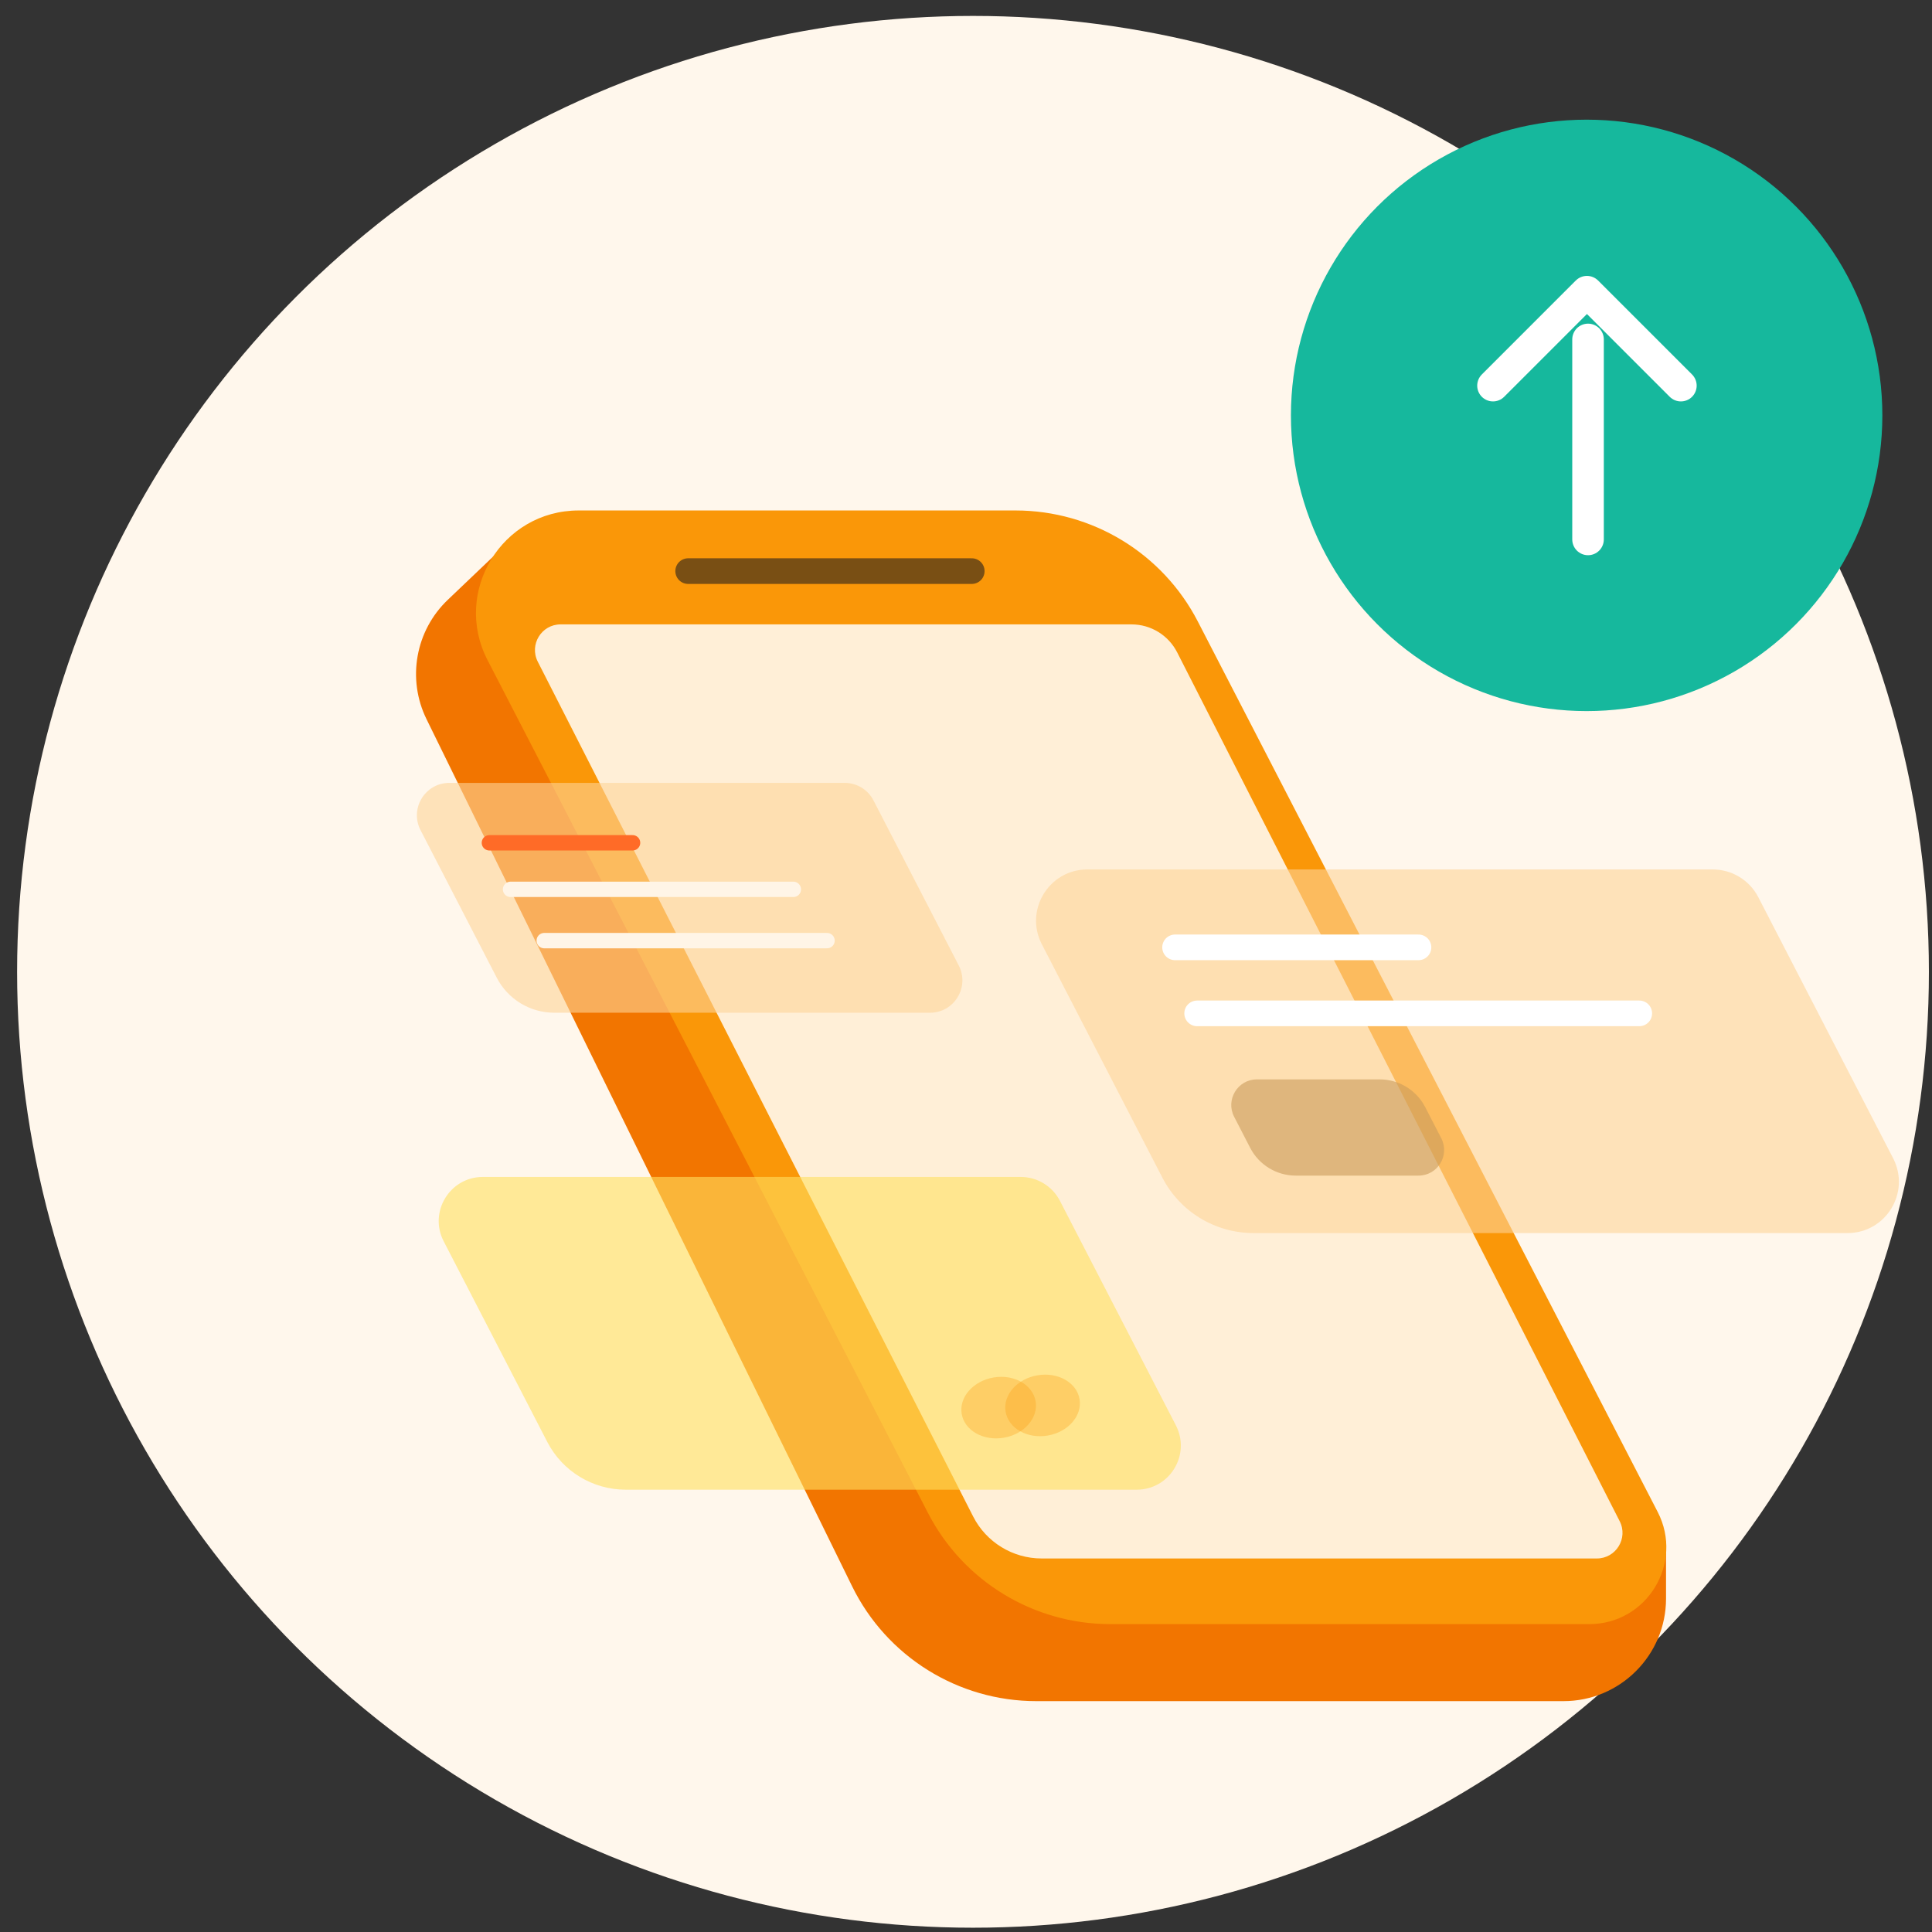 <svg width="83" height="83" viewBox="0 0 83 83" fill="none" xmlns="http://www.w3.org/2000/svg">
<rect x="0" y="0" width="83" height="83" fill="#333333" stroke="none"/>
<circle cx="41.801" cy="41.75" r="41.066" fill="#FFF7EC"/>
<path d="M18.324 30.897C17.477 29.171 17.847 27.094 19.239 25.767L21.821 23.305L71.574 66.339V68.675C71.574 71.109 69.601 73.082 67.168 73.082H44.521C41.159 73.082 38.09 71.169 36.609 68.151L18.324 30.897Z" fill="#F27500"/>
<path d="M20.945 28.358C19.43 25.425 21.559 21.93 24.86 21.93H43.628C46.925 21.93 49.946 23.77 51.459 26.699L71.214 64.951C72.35 67.151 70.754 69.773 68.278 69.773H47.701C44.404 69.773 41.383 67.933 39.87 65.004L20.945 28.358Z" fill="#FA9708"/>
<path d="M23.103 28.426C22.73 27.693 23.262 26.824 24.084 26.824H48.61C49.439 26.824 50.197 27.289 50.573 28.028L69.583 65.352C69.956 66.085 69.424 66.953 68.601 66.953H44.751C43.508 66.953 42.37 66.256 41.806 65.148L23.103 28.426Z" fill="#FFEFD7"/>
<path d="M29.564 24.535H41.747" stroke="#794F14" stroke-width="1.102" stroke-linecap="round" stroke-linejoin="round"/>
<path opacity="0.6" d="M44.758 40.566C44 39.099 45.065 37.352 46.715 37.352H73.581C74.405 37.352 75.16 37.812 75.538 38.544L81.33 49.758C82.087 51.225 81.023 52.973 79.372 52.973H53.849C52.2 52.973 50.69 52.053 49.934 50.588L44.758 40.566Z" fill="#FED498"/>
<path opacity="0.6" d="M53.02 47.978C52.641 47.245 53.173 46.371 53.998 46.371H59.27C60.095 46.371 60.85 46.831 61.228 47.563L61.917 48.898C62.296 49.632 61.764 50.505 60.939 50.505H55.666C54.842 50.505 54.087 50.045 53.709 49.313L53.02 47.978Z" fill="#C99C5A"/>
<path d="M50.482 40.699H60.939" stroke="white" stroke-width="1.102" stroke-linecap="round" stroke-linejoin="round"/>
<path d="M51.43 43.535H70.424" stroke="white" stroke-width="1.102" stroke-linecap="round" stroke-linejoin="round"/>
<path opacity="0.6" d="M18.067 35.665C17.588 34.738 18.261 33.633 19.305 33.633H36.289C36.81 33.633 37.287 33.924 37.526 34.387L41.188 41.476C41.667 42.404 40.994 43.508 39.95 43.508H23.814C22.772 43.508 21.817 42.927 21.339 42.001L18.067 35.665Z" fill="#FED498"/>
<path d="M21.025 36.207H27.175" stroke="#FF6B27" stroke-width="0.661" stroke-linecap="round" stroke-linejoin="round"/>
<path d="M21.934 38.207H34.082" stroke="#FFF5E7" stroke-width="0.661" stroke-linecap="round" stroke-linejoin="round"/>
<path d="M23.381 40.41H35.529" stroke="#FFF5E7" stroke-width="0.661" stroke-linecap="round" stroke-linejoin="round"/>
<circle cx="68.163" cy="17.845" r="12.704" fill="#16B89D"/>
<path d="M68.223 14.582V23.174" stroke="white" stroke-width="1.356" stroke-linecap="round" stroke-linejoin="round"/>
<path d="M72.212 16.567L68.176 12.531L64.14 16.567" stroke="white" stroke-width="1.356" stroke-linecap="round" stroke-linejoin="round"/>
<path opacity="0.6" d="M19.061 53.327C18.409 52.066 19.325 50.562 20.744 50.562H43.851C44.56 50.562 45.209 50.958 45.535 51.588L50.516 61.233C51.167 62.495 50.252 63.998 48.832 63.998H26.88C25.462 63.998 24.163 63.207 23.512 61.947L19.061 53.327Z" fill="#FFDF60"/>
<ellipse opacity="0.3" cx="42.903" cy="60.472" rx="1.313" ry="1.611" transform="rotate(80.292 42.903 60.472)" fill="#FA9708"/>
<ellipse opacity="0.3" cx="44.79" cy="60.378" rx="1.313" ry="1.611" transform="rotate(80.292 44.79 60.378)" fill="#FA9708"/>
</svg>
